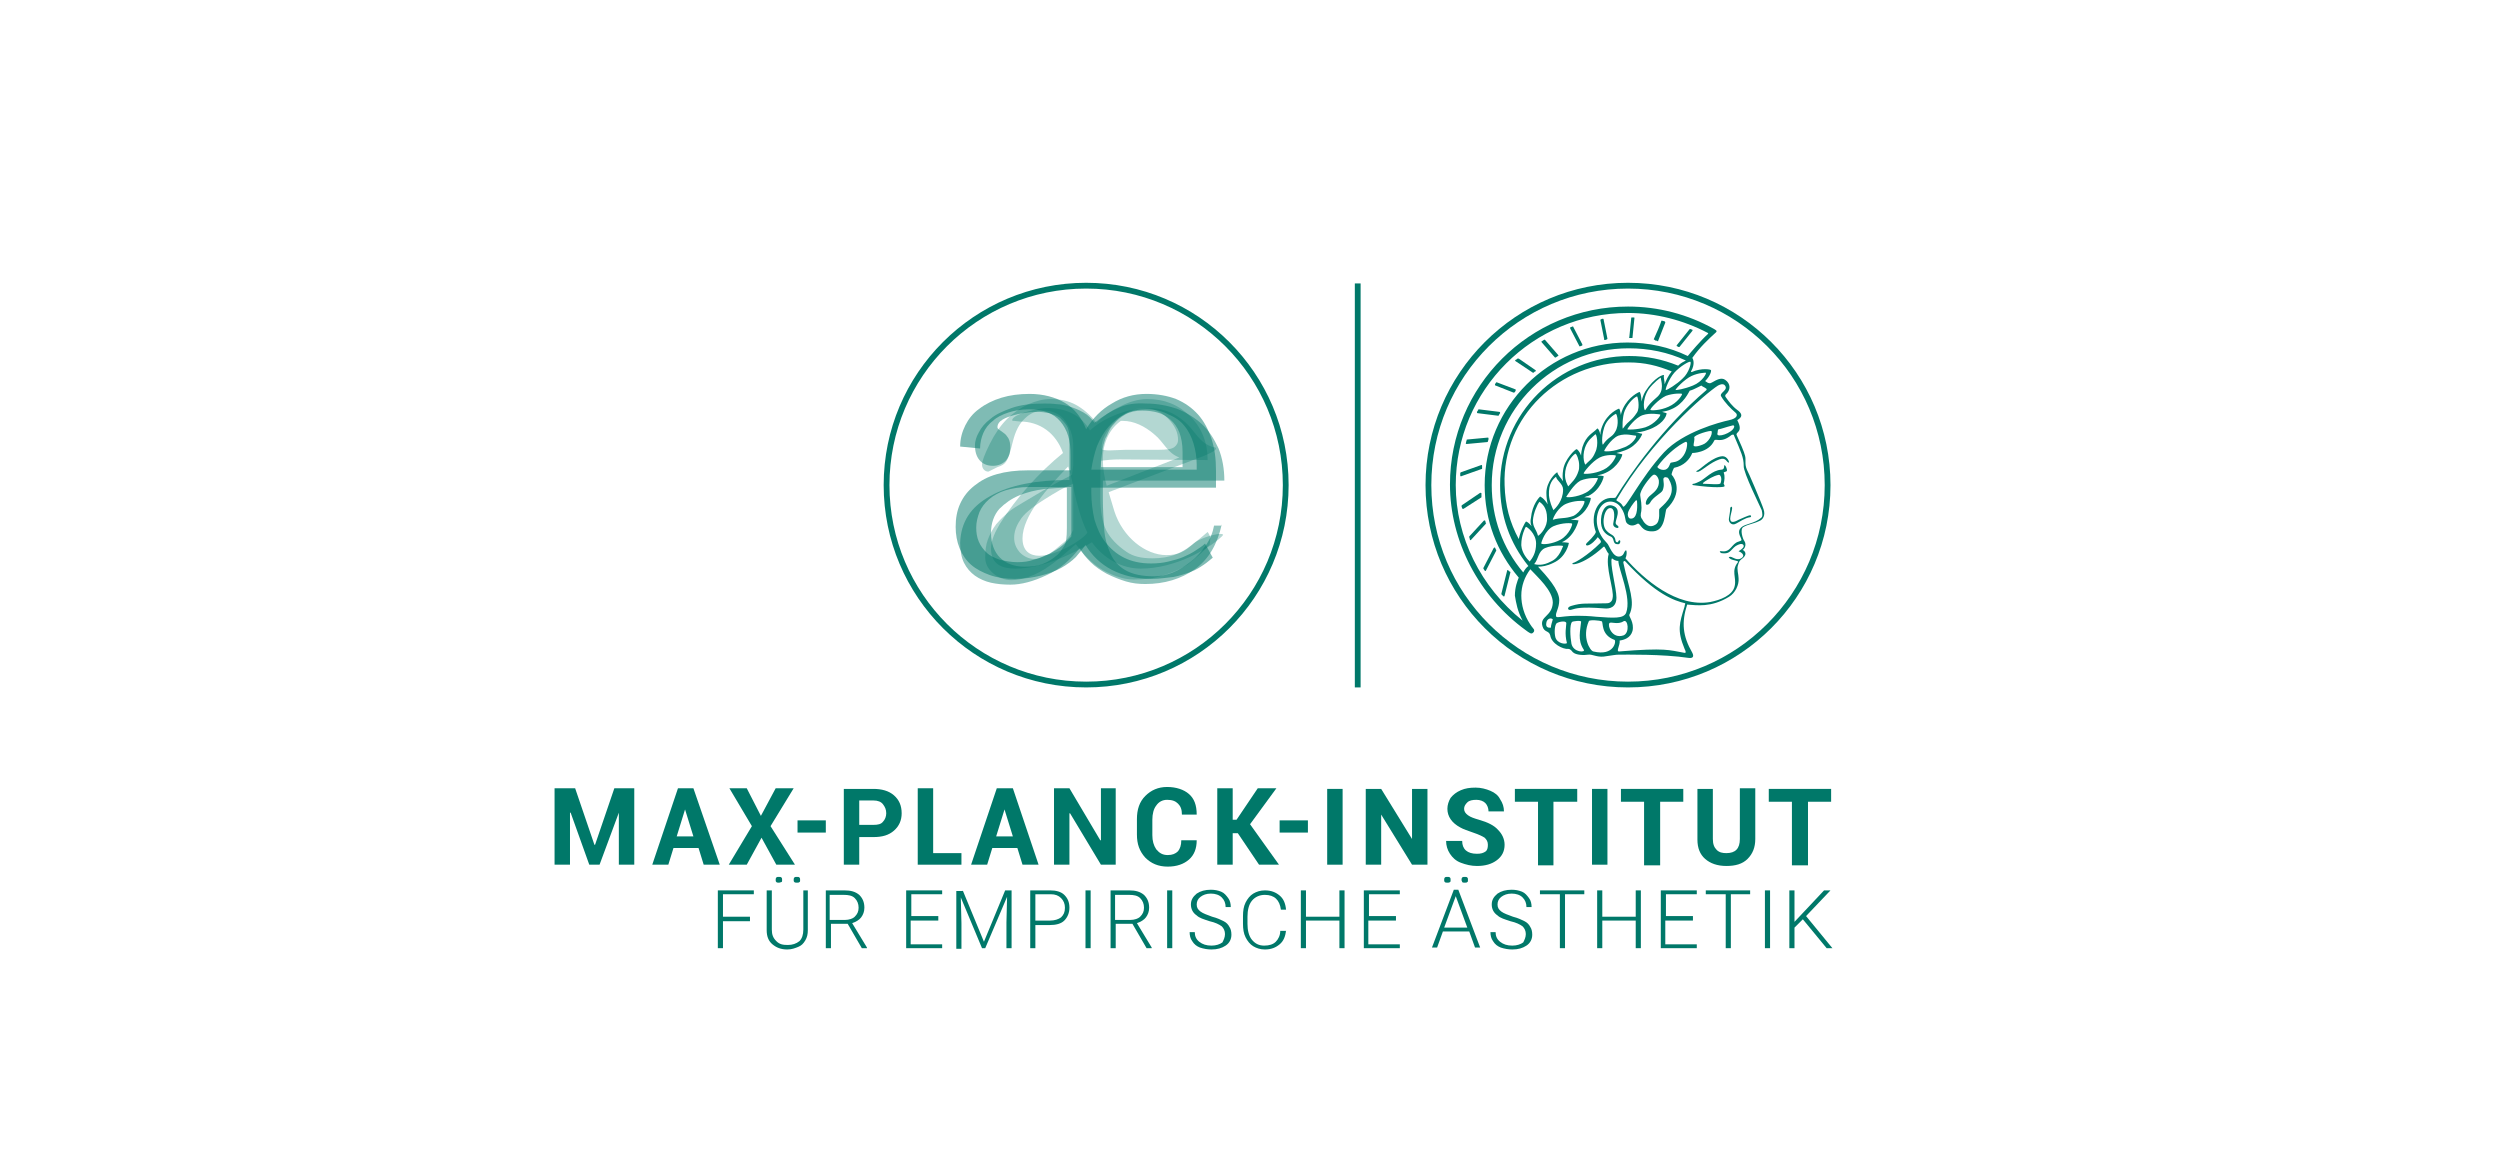 <svg xmlns="http://www.w3.org/2000/svg" width="544" height="256" viewBox="0 0 544 256" fill="none"><path d="M163.194 200.456H157.319V206.325H156.2V193.747H164.033V194.586H157.319V199.477H163.194V200.456Z" fill="#007869"/><path d="M175.782 193.747V202.412C175.782 203.251 175.642 203.949 175.222 204.648C174.803 205.347 174.383 205.766 173.684 206.046C172.984 206.325 172.285 206.605 171.306 206.605C169.907 206.605 168.928 206.186 168.089 205.487C167.25 204.788 166.83 203.81 166.83 202.412V193.747H167.949V202.272C167.949 203.39 168.229 204.089 168.928 204.788C169.627 205.487 170.327 205.626 171.446 205.626C172.425 205.626 173.264 205.347 173.963 204.788C174.523 204.229 174.803 203.39 174.803 202.272V193.747H175.782ZM168.788 191.511C168.788 191.371 168.788 191.092 168.928 190.952C169.068 190.812 169.208 190.812 169.488 190.812C169.767 190.812 169.907 190.812 170.047 190.952C170.187 191.092 170.187 191.231 170.187 191.511C170.187 191.651 170.187 191.93 170.047 191.93C169.907 191.93 169.767 192.07 169.488 192.07C169.208 192.07 169.068 192.07 168.928 191.93C168.788 191.79 168.788 191.651 168.788 191.511ZM172.705 191.511C172.705 191.371 172.705 191.092 172.844 190.952C172.984 190.812 173.124 190.812 173.404 190.812C173.684 190.812 173.824 190.812 173.963 190.952C174.103 191.092 174.103 191.231 174.103 191.511C174.103 191.651 174.103 191.93 173.963 191.93C173.824 192.07 173.684 192.07 173.404 192.07C173.124 192.07 172.984 192.07 172.844 191.93C172.705 191.79 172.705 191.651 172.705 191.511Z" fill="#007869"/><path d="M184.454 201.015H180.817V206.325H179.698V193.747H183.754C185.153 193.747 186.132 194.027 186.971 194.725C187.671 195.424 188.09 196.263 188.09 197.521C188.09 198.359 187.811 199.058 187.391 199.617C186.971 200.176 186.272 200.595 185.433 200.875L188.65 206.186V206.325H187.531L184.454 201.015ZM180.677 200.176H183.894C184.734 200.176 185.573 199.896 185.992 199.477C186.552 198.918 186.832 198.359 186.832 197.521C186.832 196.682 186.552 195.983 185.992 195.424C185.433 194.865 184.594 194.725 183.615 194.725H180.537V200.176H180.677Z" fill="#007869"/><path d="M204.035 200.316H198.161V205.487H205.014V206.325H197.182V193.747H205.014V194.586H198.301V199.337H204.175V200.316H204.035Z" fill="#007869"/><path d="M209.49 193.747L214.106 204.928L218.722 193.747H220.121V206.325H219.002V200.735L219.141 195.145L214.386 206.325H213.687L209.071 195.284L209.211 200.875V206.465H208.092V193.887H209.49V193.747Z" fill="#007869"/><path d="M225.296 201.154V206.325H224.177V193.747H228.513C229.772 193.747 230.89 194.027 231.59 194.725C232.289 195.424 232.709 196.263 232.709 197.521C232.709 198.639 232.289 199.617 231.59 200.316C230.89 201.015 229.772 201.294 228.373 201.294H225.296V201.154ZM225.296 200.316H228.513C229.492 200.316 230.331 200.036 230.89 199.617C231.45 199.058 231.73 198.499 231.73 197.521C231.73 196.682 231.45 195.983 230.89 195.424C230.331 194.865 229.632 194.586 228.653 194.586H225.296V200.316Z" fill="#007869"/><path d="M237.324 206.325H236.205V193.747H237.324V206.325Z" fill="#007869"/><path d="M246.416 201.015H242.779V206.325H241.66V193.747H245.716C247.115 193.747 248.094 194.027 248.933 194.725C249.633 195.424 250.052 196.263 250.052 197.521C250.052 198.359 249.773 199.058 249.353 199.617C248.933 200.176 248.234 200.595 247.395 200.875L250.612 206.186V206.325H249.493L246.416 201.015ZM242.779 200.176H245.996C246.835 200.176 247.675 199.896 248.094 199.477C248.654 198.918 248.933 198.359 248.933 197.521C248.933 196.682 248.654 195.983 248.094 195.424C247.535 194.865 246.695 194.725 245.716 194.725H242.639V200.176H242.779Z" fill="#007869"/><path d="M255.088 206.325H253.969V193.747H255.088V206.325Z" fill="#007869"/><path d="M266.557 203.251C266.557 202.552 266.277 201.993 265.858 201.573C265.298 201.154 264.459 200.735 263.2 200.455C261.941 200.036 260.962 199.757 260.403 199.198C259.564 198.639 259.144 197.8 259.144 196.822C259.144 195.843 259.564 195.145 260.403 194.446C261.242 193.887 262.221 193.607 263.48 193.607C264.319 193.607 265.018 193.747 265.718 194.026C266.417 194.306 266.837 194.865 267.256 195.424C267.676 195.983 267.816 196.682 267.816 197.381H266.697C266.697 196.542 266.417 195.843 265.858 195.284C265.298 194.725 264.459 194.446 263.48 194.446C262.501 194.446 261.802 194.725 261.242 195.145C260.683 195.564 260.403 196.123 260.403 196.822C260.403 197.52 260.683 197.94 261.242 198.359C261.802 198.778 262.641 199.058 263.76 199.477C264.879 199.757 265.718 200.176 266.277 200.455C266.837 200.735 267.256 201.154 267.536 201.713C267.816 202.132 267.956 202.692 267.956 203.39C267.956 204.369 267.536 205.207 266.697 205.766C265.858 206.325 264.879 206.605 263.62 206.605C262.781 206.605 261.941 206.465 261.102 206.185C260.403 205.906 259.843 205.487 259.424 204.788C259.004 204.229 258.864 203.53 258.864 202.831H259.983C259.983 203.67 260.263 204.369 260.962 204.928C261.662 205.487 262.501 205.766 263.62 205.766C264.599 205.766 265.438 205.487 265.998 205.067C266.277 204.508 266.557 203.949 266.557 203.251Z" fill="#007869"/><path d="M279.845 202.412C279.705 203.81 279.285 204.788 278.446 205.487C277.607 206.186 276.628 206.605 275.229 206.605C274.25 206.605 273.411 206.325 272.712 205.906C272.012 205.487 271.453 204.788 271.033 203.949C270.614 203.111 270.474 202.133 270.474 201.015V199.337C270.474 198.219 270.614 197.241 271.033 196.402C271.453 195.564 272.012 194.865 272.712 194.446C273.411 194.027 274.25 193.747 275.229 193.747C276.628 193.747 277.607 194.166 278.446 194.865C279.285 195.564 279.705 196.542 279.845 197.94H278.726C278.446 195.843 277.327 194.725 275.229 194.725C274.11 194.725 273.131 195.145 272.432 195.983C271.732 196.822 271.453 198.08 271.453 199.477V201.015C271.453 202.412 271.732 203.67 272.432 204.509C273.131 205.347 273.97 205.766 275.089 205.766C276.208 205.766 277.047 205.487 277.607 204.928C278.166 204.369 278.586 203.53 278.586 202.552H279.845V202.412Z" fill="#007869"/><path d="M292.573 206.325H291.454V200.316H284.18V206.325H283.062V193.747H284.18V199.477H291.454V193.747H292.573V206.325Z" fill="#007869"/><path d="M303.622 200.316H297.748V205.487H304.601V206.325H296.769V193.747H304.601V194.586H297.888V199.337H303.762V200.316H303.622Z" fill="#007869"/><path d="M319.707 202.692H313.973L312.714 206.186H311.595L316.35 193.607H317.329L322.085 206.186H320.966L319.707 202.692ZM314.252 191.511C314.252 191.371 314.252 191.092 314.392 190.952C314.532 190.812 314.672 190.812 314.952 190.812C315.231 190.812 315.371 190.812 315.511 190.952C315.651 191.092 315.651 191.231 315.651 191.511C315.651 191.651 315.651 191.93 315.511 191.93C315.371 192.07 315.231 192.07 314.952 192.07C314.672 192.07 314.532 192.07 314.392 191.93C314.252 191.79 314.252 191.651 314.252 191.511ZM314.252 201.853H319.288L316.77 195.005L314.252 201.853ZM318.029 191.511C318.029 191.371 318.029 191.092 318.169 190.952C318.308 190.812 318.448 190.812 318.728 190.812C319.008 190.812 319.148 190.812 319.288 190.952C319.427 191.092 319.427 191.231 319.427 191.511C319.427 191.651 319.427 191.93 319.288 191.93C319.148 192.07 319.008 192.07 318.728 192.07C318.448 192.07 318.308 192.07 318.169 191.93C318.169 191.79 318.029 191.651 318.029 191.511Z" fill="#007869"/><path d="M332.016 203.251C332.016 202.552 331.736 201.993 331.317 201.573C330.757 201.154 329.918 200.735 328.659 200.455C327.4 200.036 326.421 199.757 325.862 199.198C325.023 198.639 324.603 197.8 324.603 196.822C324.603 195.843 325.023 195.145 325.862 194.446C326.701 193.887 327.68 193.607 328.939 193.607C329.778 193.607 330.477 193.747 331.177 194.026C331.876 194.306 332.296 194.865 332.715 195.424C333.135 195.983 333.275 196.682 333.275 197.381H332.156C332.156 196.542 331.876 195.843 331.317 195.284C330.757 194.725 329.918 194.446 328.939 194.446C327.96 194.446 327.26 194.725 326.701 195.145C326.142 195.564 325.862 196.123 325.862 196.822C325.862 197.52 326.142 197.94 326.701 198.359C327.26 198.778 328.1 199.058 329.219 199.477C330.338 199.757 331.177 200.176 331.736 200.455C332.296 200.735 332.715 201.154 332.995 201.713C333.275 202.132 333.415 202.692 333.415 203.39C333.415 204.369 332.995 205.207 332.156 205.766C331.317 206.325 330.338 206.605 329.079 206.605C328.24 206.605 327.4 206.465 326.561 206.185C325.862 205.906 325.302 205.487 324.883 204.788C324.463 204.229 324.323 203.53 324.323 202.831H325.442C325.442 203.67 325.722 204.369 326.421 204.928C327.121 205.487 327.96 205.766 329.079 205.766C330.058 205.766 330.897 205.487 331.457 205.067C331.736 204.508 332.016 203.949 332.016 203.251Z" fill="#007869"/><path d="M344.884 194.586H340.548V206.325H339.429V194.586H335.093V193.747H344.744V194.586H344.884Z" fill="#007869"/><path d="M357.052 206.325H355.933V200.316H348.66V206.325H347.541V193.747H348.66V199.477H355.933V193.747H357.052V206.325Z" fill="#007869"/><path d="M368.242 200.316H362.368V205.487H369.221V206.325H361.389V193.747H369.221V194.586H362.508V199.337H368.382V200.316H368.242Z" fill="#007869"/><path d="M380.971 194.586H376.635V206.325H375.516V194.586H371.18V193.747H380.831V194.586H380.971Z" fill="#007869"/><path d="M385.166 206.325H384.047V193.747H385.166V206.325Z" fill="#007869"/><path d="M392.3 200.036L390.481 201.853V206.325H389.362V193.747H390.481V200.595L396.915 193.747H398.314L392.999 199.337L398.734 206.325H397.475L392.3 200.036Z" fill="#007869"/><path d="M179.697 181.169H173.543V178.513H179.697V181.169Z" fill="#007869"/><path d="M129.485 183.824H129.345L125.149 171.525H120.673V188.157H124.03V176.836H124.17L128.226 188.157H130.464L134.66 176.836V188.157H138.017V171.525H133.681L129.485 183.824Z" fill="#007869"/><path d="M150.884 171.525H147.527L141.933 188.157H145.429L146.548 184.523H152.003L153.122 188.157H156.619L150.884 171.525ZM147.248 182.007L149.066 176.137L150.884 182.007H147.248Z" fill="#007869"/><path d="M172.984 188.157L167.669 179.771L172.704 171.525H168.788L165.571 177.535L162.493 171.525H158.717L163.612 179.771L158.577 188.157H162.493L165.71 182.287L168.927 188.157H172.984Z" fill="#007869"/><path d="M194.524 173.063C193.405 172.084 191.867 171.665 190.048 171.665H183.614V188.157H186.971V182.147H190.048C192.006 182.147 193.405 181.728 194.524 180.749C195.643 179.771 196.202 178.513 196.202 176.976C196.202 175.299 195.643 174.041 194.524 173.063ZM192.146 178.793C191.727 179.352 191.027 179.492 190.048 179.492H186.971V174.181H190.048C191.027 174.181 191.727 174.46 192.146 175.019C192.566 175.578 192.846 176.137 192.846 176.976C192.846 177.675 192.566 178.373 192.146 178.793Z" fill="#007869"/><path d="M209.21 185.641H203.056V171.525H199.699V188.157H209.21V185.641Z" fill="#007869"/><path d="M216.903 171.525L211.309 188.157H214.805L215.924 184.523H221.379L222.498 188.157H225.995L220.4 171.525H216.903ZM216.763 182.007L218.582 176.137L220.4 182.007H216.763Z" fill="#007869"/><path d="M232.708 176.976H232.848L239.562 188.157H242.779V171.525H239.562V182.846H239.422L232.708 171.525H229.352V188.157H232.708V176.976Z" fill="#007869"/><path d="M258.724 172.783C257.605 171.805 255.927 171.246 253.968 171.246C252.01 171.246 250.472 171.945 249.213 173.202C247.954 174.46 247.395 176.137 247.395 178.234V181.588C247.395 183.684 247.954 185.222 249.213 186.619C250.472 187.877 252.01 188.576 254.108 188.576C256.066 188.576 257.605 188.017 258.724 187.039C259.843 186.06 260.402 184.663 260.402 182.846H257.046C257.046 183.964 256.766 184.663 256.346 185.222C255.787 185.781 255.087 186.06 254.108 186.06C252.989 186.06 252.29 185.641 251.591 184.802C251.031 183.964 250.751 182.986 250.751 181.728V178.374C250.751 177.116 251.031 175.998 251.591 175.299C252.15 174.46 252.989 174.041 253.968 174.041C255.087 174.041 255.787 174.321 256.346 174.88C256.906 175.439 257.185 176.137 257.185 177.255H260.402C260.402 175.159 259.843 173.762 258.724 172.783Z" fill="#007869"/><path d="M277.746 171.525H273.69L269.074 178.374H268.235V171.525H264.878V188.157H268.235V181.309H269.354L273.969 188.157H278.305L272.011 179.352L277.746 171.525Z" fill="#007869"/><path d="M284.6 181.169H278.445V178.513H284.6V181.169Z" fill="#007869"/><path d="M292.153 188.157H288.796V171.665H292.153V188.157Z" fill="#007869"/><path d="M310.615 188.157H307.258L300.544 177.255V188.157H297.188V171.665H300.544L307.258 182.566V171.665H310.615V188.157Z" fill="#007869"/><path d="M323.763 183.824C323.763 183.125 323.484 182.706 323.064 182.287C322.644 182.007 321.805 181.588 320.546 181.169C319.427 180.749 318.448 180.47 317.749 180.051C315.931 179.072 314.952 177.675 314.952 175.998C314.952 175.159 315.231 174.32 315.651 173.622C316.21 172.923 316.91 172.364 317.889 171.945C318.868 171.525 319.847 171.385 321.106 171.385C322.225 171.385 323.344 171.665 324.323 172.084C325.302 172.504 326.001 173.063 326.421 173.901C326.98 174.74 327.26 175.578 327.26 176.557H323.903C323.903 175.858 323.624 175.159 323.204 174.74C322.784 174.32 322.085 174.041 321.246 174.041C320.407 174.041 319.707 174.181 319.288 174.6C318.868 175.019 318.588 175.439 318.588 175.998C318.588 176.557 318.868 176.976 319.427 177.395C319.987 177.814 320.826 178.094 321.805 178.373C323.763 178.932 325.162 179.631 326.001 180.61C326.841 181.448 327.4 182.566 327.4 183.824C327.4 185.222 326.841 186.34 325.722 187.178C324.603 188.017 323.204 188.436 321.386 188.436C320.127 188.436 319.008 188.157 317.889 187.737C316.77 187.318 316.071 186.619 315.511 185.781C314.952 184.942 314.672 183.964 314.672 182.986H318.169C318.169 184.802 319.288 185.781 321.386 185.781C322.225 185.781 322.784 185.641 323.344 185.222C323.624 184.942 323.763 184.523 323.763 183.824Z" fill="#007869"/><path d="M343.065 174.46H338.03V188.296H334.673V174.46H329.638V171.665H343.205V174.46H343.065Z" fill="#007869"/><path d="M349.779 188.157H346.422V171.665H349.779V188.157Z" fill="#007869"/><path d="M366.283 174.46H361.248V188.296H357.751V174.46H352.716V171.665H366.283V174.46Z" fill="#007869"/><path d="M381.949 171.665V182.566C381.949 184.383 381.389 185.781 380.27 186.899C379.151 188.017 377.613 188.436 375.654 188.436C373.696 188.436 372.158 187.877 371.039 186.899C369.92 185.921 369.36 184.523 369.36 182.706V171.665H372.717V182.566C372.717 183.684 372.997 184.383 373.556 184.942C374.116 185.501 374.815 185.641 375.654 185.641C377.613 185.641 378.592 184.663 378.592 182.566V171.525H381.949V171.665Z" fill="#007869"/><path d="M398.453 174.46H393.418V188.296H389.921V174.46H384.886V171.665H398.453V174.46Z" fill="#007869"/><path d="M354.255 61.535C329.918 61.535 310.196 81.241 310.196 105.559C310.196 129.877 329.918 149.583 354.255 149.583C378.592 149.583 398.314 129.877 398.314 105.559C398.314 81.241 378.592 61.535 354.255 61.535ZM354.255 148.325C330.617 148.325 311.455 129.178 311.455 105.559C311.455 81.94 330.617 62.793 354.255 62.793C377.893 62.793 397.055 81.94 397.055 105.559C397.055 129.178 377.893 148.325 354.255 148.325Z" fill="#007869"/><path d="M380.131 102.205C379.572 100.947 379.991 100.108 379.712 99.13C379.572 98.431 378.593 96.195 377.893 94.658C377.614 93.959 379.432 94.099 378.033 91.443C378.033 91.304 379.991 90.605 378.033 89.207C376.914 88.369 376.215 87.39 375.516 86.412C375.376 86.272 375.376 85.993 375.516 85.853C376.635 84.875 376.635 83.477 375.376 82.639C374.537 82.079 373.557 82.639 372.578 83.198C372.299 83.337 372.159 83.477 371.739 83.337C371.599 83.337 371.32 83.058 371.04 82.918C372.159 81.8 372.439 80.682 372.299 80.542C372.299 80.402 370.34 79.983 368.103 80.962C368.103 80.962 367.963 80.962 367.963 80.822C368.942 79.145 368.382 78.026 368.242 77.887C369.921 75.511 371.739 73.834 373.418 72.296C373.557 72.157 373.557 72.017 373.418 71.877C373.278 71.737 373.138 71.737 372.998 71.598C367.263 68.383 360.829 66.706 354.256 66.706C332.856 66.706 315.512 84.036 315.512 105.419C315.512 117.718 321.806 129.737 332.016 137.145C332.716 137.704 333.135 137.843 333.135 137.843C333.275 137.843 333.415 137.843 333.555 137.704L333.695 137.564C333.835 137.424 333.835 137.284 333.835 137.145C333.835 136.865 333.415 136.586 332.995 135.887C331.597 133.79 331.037 131.554 331.037 129.598C331.037 127.501 331.737 125.545 332.995 123.867C334.534 125.545 337.891 128.48 337.891 131.135C337.751 134.21 334.954 134.07 335.653 136.306C336.072 137.704 337.052 137.145 337.331 138.263C337.611 140.08 340.129 141.337 341.248 141.198C341.527 141.198 341.807 141.337 342.227 141.896C342.926 142.595 344.744 142.595 345.584 142.455C346.423 142.316 347.402 143.014 348.94 142.875C351.039 142.595 351.458 142.455 352.297 142.455C353.696 142.455 361.808 142.316 367.403 143.154C368.382 143.294 368.662 142.875 368.242 142.036C366.144 138.402 365.865 135.467 367.123 131.554C369.222 131.694 372.299 132.253 376.215 129.877C377.614 129.039 378.453 127.222 378.313 125.824C378.313 124.986 377.893 123.868 378.173 123.029C378.453 121.911 378.733 121.911 379.012 121.631C380.551 120.513 379.432 119.675 379.152 119.675C379.572 119.535 380.131 118.557 379.572 117.718C379.292 117.439 378.453 115.063 379.432 114.643C380.411 114.084 381.67 113.945 382.789 113.386C383.628 113.106 384.188 112.128 383.768 110.87C383.348 109.472 380.271 102.345 380.131 102.205ZM337.471 136.586C337.191 136.586 336.212 136.725 336.492 135.467C336.632 134.629 337.471 134.349 337.891 134.769C337.751 135.328 337.471 136.027 337.471 136.586ZM373.837 83.896C374.397 83.617 374.816 83.477 375.236 83.757C376.355 84.875 373.977 85.434 374.537 86.272C375.376 87.67 376.635 88.928 377.614 89.766C378.173 90.186 378.173 91.024 376.215 91.443C374.257 91.863 366.284 93.959 362.088 98.431C356.913 104.022 353.556 111.149 353.137 110.171C352.717 109.193 351.598 109.053 351.738 108.774C359.291 95.776 371.18 85.573 373.837 83.896ZM377.334 92.981C376.914 94.239 373.557 95.357 373.697 94.378C373.837 93.959 373.697 93.54 373.977 93.4C374.397 93.4 375.376 92.981 377.054 92.561C377.194 92.561 377.474 92.561 377.334 92.981ZM368.662 95.217C368.522 94.658 372.299 93.54 372.439 93.819C372.718 94.518 371.739 96.335 370.48 96.754C369.082 97.313 368.522 97.174 368.522 96.894C368.522 96.475 368.802 95.636 368.662 95.217ZM360.13 114.224C358.452 115.202 357.472 113.246 357.333 112.966C357.193 112.827 356.913 112.407 357.053 111.708C357.193 111.149 357.333 110.311 356.913 107.795C356.773 106.677 359.011 103.882 359.571 103.463C360.13 102.904 360.829 103.742 360.969 104.581C361.109 106.118 360.13 106.957 359.291 107.655C358.172 108.494 358.032 109.472 358.172 109.752C358.312 109.892 358.731 109.892 359.011 109.472C359.71 108.075 361.529 107.376 361.808 106.677C362.228 105.559 361.948 104.86 361.948 104.301C361.948 103.882 362.368 103.742 362.648 103.882C363.067 103.882 363.207 104.441 363.487 105C364.746 108.075 361.669 110.031 361.109 110.73C360.829 110.87 361.529 113.525 360.13 114.224ZM362.648 102.065C361.808 102.624 360.41 101.786 360.69 101.506C362.368 99.13 364.606 97.453 365.445 96.894C366.844 96.055 366.984 95.916 367.123 96.475C367.123 96.754 367.123 98.292 366.005 99.549C365.025 100.667 364.046 100.528 363.627 100.668C363.347 100.668 363.347 101.646 362.648 102.065ZM354.675 112.827C354.256 112.687 354.116 111.988 354.256 111.569C354.395 110.87 355.514 109.333 355.934 108.913C356.074 108.774 356.214 108.913 356.214 109.053C356.354 110.73 356.214 113.106 354.675 112.827ZM368.103 81.8C369.641 81.101 371.04 81.101 371.18 81.101C371.459 81.101 370.48 83.058 368.382 83.896C366.284 84.735 364.886 84.875 364.606 84.875C364.466 84.735 366.564 82.499 368.103 81.8ZM333.275 114.504C332.716 113.805 332.156 113.386 332.016 113.525C331.876 113.665 330.897 115.342 330.478 117.299C328.52 113.665 327.54 110.031 327.401 105.559C326.841 90.745 339.29 78.725 354.395 78.865C357.892 78.865 360.689 79.564 363.767 80.822C363.067 81.66 362.508 82.778 362.228 83.617C362.228 82.778 361.948 82.219 362.088 81.66C362.088 81.381 359.99 82.079 358.032 85.154C357.612 85.853 357.333 86.692 357.193 87.39C357.193 86.272 356.913 85.294 356.773 85.294C356.633 85.294 354.395 86.272 353.137 88.928C352.997 89.347 352.717 89.906 352.717 90.325C352.577 89.487 352.437 88.928 352.297 88.928C352.157 88.928 349.78 89.906 348.661 92.701C348.381 93.4 348.241 93.959 348.241 94.658C348.101 93.68 347.682 93.121 347.542 93.26C346.703 94.239 345.164 94.658 344.325 97.313C344.185 97.872 344.045 98.571 344.045 99.13C343.765 98.292 343.206 97.733 343.066 97.733C342.786 97.733 340.408 99.969 340.129 102.345C339.989 103.183 339.989 104.022 340.129 104.721C339.709 104.022 339.01 103.463 338.87 102.764C338.45 102.904 336.492 104.86 336.492 107.236C336.492 108.214 336.632 109.053 336.772 109.752C336.072 108.494 335.093 107.935 335.093 108.075C334.954 108.214 333.415 109.752 333.135 112.687C332.995 113.246 332.995 113.945 333.275 114.504ZM364.326 81.101C365.585 79.704 367.543 78.586 367.823 78.725C368.103 78.865 367.543 81.101 366.144 82.359C364.886 83.617 362.788 84.875 362.508 84.875C362.228 84.875 363.207 82.359 364.326 81.101ZM360.41 86.552C359.291 87.53 358.731 88.089 358.032 89.207C357.752 89.626 357.193 87.111 358.731 84.735C359.71 83.337 361.529 81.94 361.389 82.219C361.389 82.778 362.368 85.014 360.41 86.552ZM356.214 89.766C354.815 91.863 354.675 91.164 353.137 93.26C352.997 93.4 352.997 90.605 353.556 89.347C354.395 87.39 355.934 86.272 356.214 86.272C356.354 86.133 356.913 88.648 356.214 89.766ZM351.458 93.959C350.759 95.217 350.059 94.937 348.801 96.754C348.661 96.894 348.381 95.217 349.08 92.981C349.64 91.164 351.318 90.186 351.598 90.046C351.878 90.046 352.437 92.422 351.458 93.959ZM347.122 98.431C346.423 100.108 345.863 100.108 345.024 101.087C344.884 101.227 344.185 99.549 344.884 97.453C345.444 95.776 346.563 95.077 347.122 94.518C347.402 94.239 347.961 96.754 347.122 98.431ZM343.625 101.227C343.625 101.786 343.625 102.065 343.486 102.484C342.926 104.301 341.947 105 341.248 105.839C340.968 105.28 340.548 104.581 340.548 103.323C340.548 101.087 341.947 99.27 342.786 98.711C343.066 98.711 343.625 100.108 343.625 101.227ZM340.129 106.537C340.129 109.053 338.45 110.59 338.031 111.01C337.751 110.451 337.191 109.193 337.052 107.795C336.912 105.14 338.031 104.161 338.59 103.742C338.73 104.581 340.129 105.28 340.129 106.537ZM334.954 109.193C335.653 109.612 336.632 110.59 336.632 112.687C336.772 114.643 335.233 116.321 334.674 116.6C334.254 115.063 333.555 114.783 333.555 113.246C333.695 111.569 334.534 109.752 334.954 109.193ZM338.031 114.504C339.989 113.665 342.087 113.805 342.087 113.945C342.227 114.084 341.527 116.321 339.569 117.439C337.751 118.417 335.653 118.557 335.373 118.277C335.373 117.998 336.212 115.342 338.031 114.504ZM337.891 113.106C338.031 112.407 339.15 110.311 340.828 109.612C342.506 108.913 344.465 108.913 344.744 109.053C345.024 109.193 344.045 111.429 342.367 112.267C340.408 112.966 339.709 112.547 337.891 113.106ZM340.828 108.075C340.968 107.935 342.367 105.419 343.905 104.581C345.584 103.882 347.542 104.022 347.682 104.022C347.822 104.022 346.982 106.258 345.024 107.236C343.206 108.214 340.688 108.354 340.828 108.075ZM344.605 103.043C344.465 102.904 346.423 100.388 348.101 99.549C349.5 98.851 351.458 98.99 351.598 99.13C351.738 99.27 350.759 101.366 348.94 102.205C346.982 103.183 344.605 103.183 344.605 103.043ZM349.08 98.152C348.94 98.152 350.479 95.496 352.157 94.798C353.836 94.239 355.374 94.798 355.934 94.798C356.354 94.798 355.374 96.754 353.137 97.453C351.178 98.292 349.36 98.292 349.08 98.152ZM354.116 93.4C354.116 93.26 355.794 90.884 357.473 90.325C359.151 89.766 361.109 90.186 361.249 90.186C361.529 90.325 360.13 92.282 358.032 92.981C356.214 93.54 353.976 93.54 354.116 93.4ZM359.151 89.207C358.871 89.067 360.969 86.831 362.508 86.133C364.046 85.573 365.865 85.573 366.005 85.713C366.144 85.853 365.025 87.67 363.067 88.508C361.249 89.347 359.291 89.347 359.151 89.207ZM331.317 135.048C322.225 127.781 316.771 116.88 316.771 105.559C316.771 84.875 333.555 68.104 354.256 68.104C360.27 68.104 366.284 69.641 371.599 72.436C371.739 72.436 371.739 72.576 371.599 72.716C370.061 74.113 367.823 76.769 367.263 77.468C363.207 75.511 358.731 74.533 354.116 74.533C337.052 74.533 323.065 88.508 323.065 105.559C323.065 113.246 325.722 120.094 330.478 125.684C330.198 126.383 329.639 127.781 329.639 129.598C329.918 131.275 330.198 132.952 331.317 135.048ZM331.457 124.566C331.317 124.566 331.317 124.566 331.457 124.566C326.981 119.255 324.603 112.687 324.603 105.559C324.603 89.067 338.031 75.79 354.395 75.79C358.731 75.79 362.927 76.629 366.844 78.446C366.284 78.725 365.725 79.005 365.165 79.564C361.669 78.166 358.312 77.468 354.535 77.468C339.01 77.468 326.422 90.046 326.422 105.559C326.422 112.267 328.52 118.137 332.576 123.169C332.156 123.448 331.737 124.007 331.457 124.566ZM332.856 122.19C332.296 121.631 331.177 120.374 331.037 118.696C331.037 118.557 331.037 118.557 331.037 118.417C331.037 116.6 331.876 114.783 332.016 114.643C332.156 114.504 334.254 116.041 334.254 118.277C334.254 120.374 333.415 121.492 332.856 122.19ZM336.212 119.255C337.891 118.557 340.269 118.696 340.129 118.836C339.989 118.976 339.429 121.352 337.471 122.19C335.653 123.169 334.394 122.889 333.835 122.749C334.814 121.631 334.674 119.954 336.212 119.255ZM338.45 138.682C338.171 137.564 338.31 136.027 338.73 135.607C339.429 135.188 340.828 135.048 340.828 135.607C340.828 136.306 340.408 137.843 340.968 139.94C340.688 140.219 338.87 140.08 338.45 138.682ZM338.59 134.07C338.45 133.231 339.289 132.393 339.289 130.576C339.289 128.34 336.492 125.265 334.674 123.308C335.513 123.308 336.632 123.169 338.031 122.47C340.828 121.212 341.388 118.277 341.388 118.137C341.388 118.137 340.828 117.998 339.849 117.998C339.989 117.998 339.989 117.858 340.129 117.858C342.786 116.46 343.486 113.246 343.486 113.246C343.486 113.246 342.786 113.106 341.807 113.106C342.087 112.966 342.367 112.966 342.646 112.827C345.444 111.708 346.283 108.494 346.143 108.354C346.143 108.354 345.584 108.214 344.744 108.214C345.024 108.075 345.304 107.935 345.584 107.935C348.241 106.677 349.08 103.742 348.94 103.602C348.94 103.602 348.381 103.463 347.542 103.463C348.101 103.323 348.801 103.183 349.36 102.904C352.157 101.646 353.137 98.99 352.997 98.851C352.997 98.851 352.437 98.711 351.738 98.571C352.297 98.431 352.857 98.292 353.556 98.012C356.354 97.034 357.472 94.378 357.333 94.378C356.913 94.378 356.493 94.099 355.794 94.099C356.493 94.099 357.473 93.959 358.591 93.54C361.529 92.561 362.648 90.745 362.648 89.906C362.648 89.906 362.228 89.766 361.669 89.626C362.368 89.487 363.067 89.347 363.627 89.067C366.424 87.949 367.543 85.154 367.683 85.014C368.242 84.875 368.802 84.595 369.361 84.316C369.641 84.176 369.921 84.036 370.201 83.896C370.34 84.036 370.62 84.176 370.9 84.316C371.32 84.595 371.459 84.595 371.32 84.875C361.808 92.981 354.675 103.183 351.598 108.214C351.458 108.354 351.318 108.354 351.039 108.354C347.682 108.075 345.863 112.128 347.262 115.761C347.122 116.46 345.444 117.998 345.304 118.137C345.164 118.277 344.884 118.696 345.444 118.696C346.283 118.557 347.262 117.439 347.682 116.88C347.822 117.159 348.661 117.718 348.241 118.137C345.444 120.933 342.646 122.47 342.367 122.47C341.248 123.029 344.185 123.308 348.94 118.976C349.22 118.696 349.5 119.954 350.059 120.513C349.22 123.308 351.318 128.48 350.899 130.157C350.899 130.436 350.619 131.275 349.64 131.275C344.884 131.414 344.325 131.135 341.947 131.834C340.828 132.113 341.108 132.952 341.947 132.672C342.926 132.393 343.905 131.974 349.08 132.393C350.339 132.533 351.738 132.113 351.738 130.017C351.738 128.06 350.199 122.33 350.759 121.492C351.458 122.051 351.878 122.051 352.157 122.051C352.157 123.867 355.095 130.017 353.836 133.371C353.276 134.629 351.178 134.489 347.402 134.21C340.688 133.511 338.73 134.769 338.59 134.07ZM353.276 138.263C350.759 139.101 349.78 136.166 350.199 135.607C350.479 135.188 352.018 136.027 353.276 135.188C354.256 134.629 354.675 137.704 353.276 138.263ZM341.947 140.08C341.667 138.542 341.527 135.887 342.087 135.328C342.227 135.188 344.185 134.908 344.045 135.328C343.905 137.145 343.206 139.241 344.605 141.337C345.164 142.036 342.367 142.036 341.947 140.08ZM346.703 141.757C346.003 141.617 344.185 138.682 345.723 135.188C345.863 134.769 348.241 135.048 348.521 135.188C348.94 135.328 348.241 138.123 351.318 139.241C351.738 139.381 351.318 142.875 346.703 141.757ZM366.564 131.974C365.445 135.607 364.886 137.145 366.564 141.198C366.844 141.757 366.984 142.176 366.424 142.036C363.207 141.477 362.508 140.918 352.297 141.757C351.598 141.757 352.577 140.359 352.437 139.381C353.416 139.241 354.815 138.822 355.235 137.284C355.654 135.467 354.395 134.07 354.535 133.79C355.934 130.995 354.395 127.921 353.276 122.61C353.137 122.19 353.416 121.911 353.696 122.19C360.27 129.318 364.326 130.716 366.704 131.275C366.704 131.554 366.564 131.694 366.564 131.974ZM383.208 112.687C381.81 113.945 379.712 113.945 378.873 114.783C378.453 115.202 378.173 115.761 378.733 116.88C379.012 117.578 379.152 117.578 378.313 117.858C376.774 118.277 376.635 120.234 374.676 119.954C373.837 119.814 374.397 120.374 374.676 120.374C375.795 120.513 376.215 120.234 376.635 119.814C377.054 119.395 377.474 118.836 378.173 118.557C378.733 118.277 379.432 118.277 379.432 118.836C379.432 119.255 378.733 119.675 378.313 119.954C378.733 120.094 379.991 120.793 378.873 121.492C378.033 122.051 376.914 121.212 376.774 121.212C376.495 121.072 376.075 121.212 376.215 121.352C376.774 122.051 378.453 121.911 378.173 122.33C376.635 124.287 377.893 125.545 377.474 127.501C377.054 129.598 374.257 130.576 372.159 130.995C364.886 132.253 357.752 126.104 353.696 121.492C354.116 120.653 353.976 119.395 353.696 119.814C353.276 120.234 353.416 120.793 352.577 121.072C350.899 121.492 350.199 118.557 349.64 118.137C347.682 116.181 346.842 113.386 347.961 110.87C349.22 108.354 351.738 108.913 352.717 110.451C353.976 112.267 353.416 113.386 354.116 113.945C355.095 114.783 356.074 114.084 356.354 113.945C357.053 113.805 357.053 115.761 359.71 115.622C362.508 115.482 362.228 111.149 362.648 110.73C366.284 107.236 364.466 104.022 363.767 103.323C363.627 103.183 364.186 101.786 364.326 101.786C366.424 101.366 367.683 99.969 368.242 98.571C368.242 98.571 371.739 98.571 372.998 95.916C373.278 95.217 374.397 96.615 376.774 94.658C377.054 94.518 377.334 94.518 377.334 94.798C378.873 98.431 379.432 99.549 379.432 101.366C379.292 102.764 383.069 110.311 383.348 111.01C383.488 111.708 383.628 112.407 383.208 112.687Z" fill="#007869"/><path d="M374.816 99.27C372.718 99.409 370.34 101.785 369.641 102.205C368.802 102.624 369.082 102.764 369.641 102.624C370.62 102.205 372.159 100.667 374.117 99.969C375.655 99.409 375.655 100.667 376.215 100.667C376.355 100.667 375.935 99.27 374.816 99.27Z" fill="#007869"/><path d="M375.236 101.227C375.096 101.227 375.376 102.205 374.536 102.205C372.578 102.345 371.04 104.162 369.921 104.721C368.802 105.28 368.522 105.28 368.382 105.28C368.242 105.28 368.242 105.559 368.382 105.559C373.278 106.258 375.236 105.978 375.236 105.839C375.376 105.559 374.956 105.28 375.096 105.14C375.236 104.581 375.376 103.602 375.096 102.904C374.956 102.624 375.795 102.764 375.795 102.345C375.795 102.065 375.516 101.227 375.236 101.227ZM374.397 105.14C374.257 105.559 372.159 105.28 370.9 105.28C370.62 105.28 370.201 105.28 371.04 104.721C371.739 104.301 372.718 103.602 373.977 103.323C374.117 103.323 374.257 103.323 374.397 103.602C374.676 104.162 374.536 104.721 374.397 105.14Z" fill="#007869"/><path d="M380.83 112.128C380.41 112.128 379.011 112.826 378.312 113.106C378.032 113.246 376.494 114.224 376.494 112.826C376.494 112.267 376.913 111.01 376.913 110.59C376.913 110.031 376.494 110.311 376.494 110.59C376.494 111.289 376.354 111.848 376.214 112.826C376.074 113.525 376.774 114.504 377.753 113.945C378.592 113.525 379.711 112.687 380.83 112.547C381.11 112.547 381.11 112.128 380.83 112.128Z" fill="#007869"/><path d="M352.437 117.578C352.157 117.439 352.157 118.137 351.877 117.998C351.318 117.858 351.737 117.439 351.178 116.74C350.898 116.321 350.059 116.181 349.359 115.202C348.38 113.665 349.22 110.171 350.618 110.59C351.458 110.87 351.318 112.687 351.038 113.945C350.898 114.783 352.157 115.063 352.157 114.783C352.297 114.364 351.737 114.364 351.597 113.945C351.318 113.246 353.136 110.73 350.898 110.031C349.22 109.472 348.241 111.569 348.38 113.805C348.52 115.762 349.779 116.46 350.478 116.74C351.458 117.159 350.758 118.417 352.017 118.417C352.576 118.557 352.716 117.578 352.437 117.578Z" fill="#007869"/><path d="M365.305 75.511H365.445L368.242 72.017C368.382 71.877 368.242 71.737 368.242 71.737C368.102 71.737 367.962 71.598 367.822 71.598C367.682 71.598 367.682 71.598 367.682 71.598L364.885 75.092C364.745 75.231 364.885 75.371 365.025 75.371C365.025 75.371 365.165 75.511 365.305 75.511Z" fill="#007869"/><path d="M360.269 74.113C360.409 74.113 360.549 74.113 360.689 74.253C360.829 74.253 360.829 74.253 360.829 74.113L362.367 70.2C362.367 70.06 362.367 70.06 362.227 69.921C362.088 69.921 361.808 69.781 361.668 69.781H361.528C361.388 70.34 360.269 72.995 359.85 73.834C360.129 73.974 360.129 74.113 360.269 74.113Z" fill="#007869"/><path d="M354.674 73.554C354.814 73.554 354.954 73.554 355.094 73.554C355.234 73.554 355.234 73.554 355.234 73.414L355.653 69.222C355.653 69.082 355.653 69.082 355.514 69.082C355.374 69.082 355.234 69.082 355.094 69.082C354.954 69.082 354.954 69.082 354.954 69.222L354.534 73.414C354.395 73.554 354.535 73.554 354.674 73.554Z" fill="#007869"/><path d="M349.22 73.973C349.36 73.973 349.5 73.973 349.64 73.834C349.78 73.834 349.78 73.694 349.78 73.694L348.941 69.501C348.941 69.361 348.801 69.361 348.801 69.361C348.661 69.361 348.521 69.361 348.381 69.501C348.241 69.501 348.241 69.641 348.241 69.641L349.08 73.834C348.941 73.973 349.08 73.973 349.22 73.973Z" fill="#007869"/><path d="M343.625 75.231C343.625 75.371 343.765 75.371 343.765 75.371C343.905 75.371 344.045 75.231 344.185 75.231C344.325 75.231 344.325 75.092 344.325 74.952L342.366 71.178C342.366 71.039 342.226 71.039 342.226 71.039C342.087 71.039 341.947 71.178 341.807 71.178C341.667 71.178 341.667 71.318 341.667 71.458L343.625 75.231Z" fill="#007869"/><path d="M338.31 77.747C338.31 77.747 338.45 77.887 338.59 77.747C338.73 77.607 338.87 77.607 339.01 77.468C339.15 77.468 339.15 77.328 339.01 77.188L336.212 73.974C336.212 73.974 336.073 73.834 335.933 73.974C335.793 74.113 335.653 74.113 335.513 74.253C335.373 74.253 335.373 74.393 335.513 74.532L338.31 77.747Z" fill="#007869"/><path d="M333.554 81.101H333.694C333.834 80.961 333.974 80.822 334.114 80.822C334.254 80.682 334.254 80.682 334.114 80.542L330.477 78.026C330.477 78.026 330.337 78.026 330.197 78.026C330.057 78.166 329.918 78.306 329.778 78.306C329.638 78.446 329.638 78.446 329.778 78.585L333.554 81.101Z" fill="#007869"/><path d="M329.358 85.434H329.498C329.638 85.294 329.778 85.154 329.778 85.014C329.917 84.875 329.778 84.735 329.778 84.735L325.721 83.198C325.582 83.198 325.581 83.198 325.581 83.198C325.442 83.337 325.442 83.477 325.302 83.617C325.302 83.757 325.302 83.896 325.442 83.896L329.358 85.434Z" fill="#007869"/><path d="M321.526 89.906L326.001 90.465C326.141 90.465 326.141 90.465 326.141 90.325C326.281 90.186 326.281 90.046 326.421 89.906C326.421 89.766 326.421 89.626 326.281 89.626L321.805 89.067C321.665 89.067 321.665 89.067 321.665 89.207C321.526 89.347 321.526 89.487 321.386 89.626C321.386 89.766 321.386 89.906 321.526 89.906Z" fill="#007869"/><path d="M319.148 96.614L323.624 96.195C323.624 96.195 323.764 96.195 323.764 96.055C323.764 95.916 323.904 95.776 323.904 95.496C323.904 95.357 323.904 95.217 323.764 95.217L319.288 95.636C319.148 95.636 319.148 95.636 319.148 95.776C319.148 95.916 319.008 96.055 319.008 96.335C318.868 96.475 319.008 96.614 319.148 96.614Z" fill="#007869"/><path d="M322.505 101.925C322.505 101.786 322.505 101.646 322.505 101.366C322.505 101.227 322.365 101.087 322.225 101.227L317.889 102.764L317.749 102.904C317.749 103.043 317.749 103.183 317.749 103.463C317.749 103.602 317.889 103.742 318.029 103.602L322.365 102.065C322.505 102.065 322.505 102.065 322.505 101.925Z" fill="#007869"/><path d="M322.365 107.935C322.365 107.795 322.365 107.516 322.365 107.376C322.365 107.236 322.225 107.236 322.085 107.236L318.169 109.892L318.029 110.031C318.029 110.171 318.029 110.311 318.169 110.59C318.169 110.73 318.309 110.73 318.449 110.73L322.365 108.214C322.365 108.075 322.365 108.075 322.365 107.935Z" fill="#007869"/><path d="M323.344 113.945C323.344 113.805 323.204 113.525 323.204 113.386C323.204 113.246 323.064 113.246 322.924 113.246L319.707 116.74V116.88C319.707 117.019 319.847 117.159 319.847 117.439C319.847 117.578 319.987 117.578 320.127 117.439L323.344 113.945C323.483 113.945 323.344 114.084 323.344 113.945Z" fill="#007869"/><path d="M325.022 119.255L322.784 123.588V123.728C322.924 123.868 322.924 124.007 323.064 124.147C323.064 124.287 323.344 124.287 323.344 124.147L325.582 119.815V119.675C325.442 119.535 325.442 119.395 325.302 119.116C325.302 119.116 325.162 119.116 325.022 119.255Z" fill="#007869"/><path d="M328.24 124.147C328.1 124.007 327.96 124.007 327.96 124.147L326.701 129.178V129.318C326.841 129.458 326.981 129.598 327.121 129.737C327.261 129.877 327.401 129.737 327.401 129.598L328.659 124.566V124.427C328.519 124.427 328.38 124.287 328.24 124.147Z" fill="#007869"/><g opacity="0.3"><path d="M264.179 97.313C264.459 97.313 264.599 97.453 264.599 97.593C264.599 98.012 263.48 98.571 261.801 99.27L241.241 107.096C241.66 108.494 242.08 109.891 242.499 111.289C244.318 116.879 249.213 120.793 253.829 120.793C256.486 120.793 257.885 119.954 259.703 118.277C260.543 117.438 263.899 116.181 265.578 116.181C265.997 116.181 266.137 116.32 266.137 116.32C266.137 116.46 265.997 116.6 265.858 116.74C262.92 119.535 255.647 123.728 248.234 123.728C244.038 123.728 240.122 121.491 237.604 117.997C232.709 120.932 226.554 123.728 220.96 123.728C218.162 123.728 215.645 122.889 215.645 119.395C215.645 117.438 216.624 115.622 217.603 113.944C221.099 108.354 226.135 102.764 231.31 98.571C229.771 94.238 226.275 91.723 221.939 91.723L220.68 91.583C220.4 91.583 220.26 91.583 220.26 91.443C220.26 90.046 226.275 88.788 227.813 88.788C232.009 88.788 235.226 90.325 237.184 93.679C240.262 90.745 245.716 88.788 249.913 88.788C252.71 88.788 255.367 89.626 257.885 91.862C259.983 93.679 260.962 96.475 264.039 97.313H264.179ZM232.429 101.506C227.953 106.118 222.498 112.267 222.498 117.159C222.498 119.954 224.177 120.932 226.135 120.932C229.911 120.932 235.506 117.578 236.625 115.901C235.226 113.106 234.387 109.752 233.688 106.677C233.408 105 232.988 103.183 232.429 101.506ZM251.171 94.518C249.073 92.701 246.696 91.583 244.318 91.583H243.898C241.52 93.26 239.982 96.195 239.982 99.829C239.982 101.925 240.262 103.742 240.821 105.699L256.626 99.549C253.969 98.571 253.269 96.195 251.171 94.518Z" fill="#007869"/></g><g opacity="0.3"><path d="M238.583 92.002C239.842 90.745 241.521 89.487 243.619 88.508C245.717 87.39 247.815 86.831 249.633 86.831C253.409 86.831 256.487 88.089 259.004 90.605C261.522 93.121 262.781 96.335 262.781 100.108L243.619 99.969C242.08 99.969 240.821 100.108 239.562 100.248C239.422 101.226 239.422 103.882 239.422 108.075C239.422 111.149 239.842 113.525 240.681 115.342C241.521 117.019 243.059 118.696 245.157 120.094C246.556 121.072 248.374 121.492 250.752 121.492C252.71 121.492 254.388 121.212 255.787 120.653C257.326 120.094 259.004 118.976 260.962 117.299L262.781 115.761C263.06 116.181 263.34 116.6 263.34 117.159C263.34 117.578 263.34 117.998 263.2 118.557C261.802 120.094 260.263 121.352 258.585 122.749C257.326 123.588 255.368 124.566 252.85 125.265C251.171 125.824 249.213 126.104 246.696 126.104C244.877 126.104 242.919 125.545 240.681 124.426C238.443 123.308 236.205 121.352 234.107 118.417C231.03 121.072 229.212 122.61 228.513 123.029C226.974 124.147 225.436 124.986 223.757 125.545C222.498 125.964 221.379 126.243 220.121 126.243C218.582 126.243 217.183 125.684 216.064 124.706C214.945 123.728 214.386 122.61 214.386 121.352C214.386 119.814 214.526 118.557 214.945 117.439C215.365 116.32 215.924 115.202 216.764 114.084C217.603 113.106 218.722 111.988 219.981 111.01C220.68 110.451 223.338 108.913 227.813 106.258C229.771 105.14 231.59 104.161 233.268 103.323L233.548 101.226V97.174C233.548 94.798 232.849 92.841 231.45 91.164C230.471 90.046 228.932 89.347 227.114 89.347C225.575 89.347 224.177 89.906 223.058 91.024C221.799 92.142 220.96 93.819 220.4 96.055C219.841 98.291 219.421 99.829 218.862 100.528C218.582 100.947 218.022 101.366 217.043 101.646L215.085 102.624C214.666 102.624 214.386 102.484 214.106 102.205C213.826 101.925 213.687 101.506 213.687 101.087C213.687 100.388 214.246 98.851 215.365 96.614C216.484 94.378 217.743 92.561 219.141 91.164C220.54 89.766 222.079 88.788 223.757 87.949C225.436 87.251 226.974 86.831 228.513 86.831C230.751 86.831 232.569 87.251 234.107 88.089C235.646 88.928 237.185 90.186 238.583 92.002ZM233.548 115.342C233.548 114.643 233.548 114.224 233.548 113.945V109.752V106.677C233.548 106.537 233.548 106.118 233.548 105.279C231.87 105.839 229.771 107.096 227.114 108.773C224.456 110.451 222.638 111.988 221.939 113.246C221.1 114.504 220.68 115.761 220.68 117.019C220.68 118.277 221.1 119.255 221.939 120.234C222.778 121.072 223.897 121.631 225.016 121.631C225.715 121.631 226.694 121.352 227.813 120.793C228.932 120.234 230.191 119.116 232.009 117.578C232.569 117.019 233.128 116.181 233.548 115.342ZM239.842 97.872C240.681 98.012 241.241 98.012 241.381 98.012L245.017 97.872C245.437 97.872 246.276 97.872 247.535 97.872C248.794 97.872 250.332 97.872 252.151 97.872C253.829 97.872 254.948 97.733 255.507 97.313C256.067 96.894 256.347 96.335 256.347 95.776C256.347 94.099 255.647 92.561 254.109 91.024C252.71 89.626 250.892 88.788 249.073 88.788C246.696 88.788 244.458 89.766 242.639 91.723C240.681 93.68 239.702 95.636 239.702 97.453L239.842 97.872Z" fill="#007869"/></g><g opacity="0.5"><path d="M250.611 125.964C247.254 125.964 244.457 125.265 241.939 124.007C239.562 122.749 237.603 120.932 236.205 118.557C235.645 119.395 234.946 120.234 234.107 121.212C233.268 122.05 232.149 122.889 230.89 123.588C229.631 124.287 228.092 124.846 226.414 125.265C224.735 125.684 222.917 125.964 220.819 125.964C218.721 125.964 216.903 125.684 215.364 125.125C213.826 124.566 212.427 123.867 211.308 122.889C210.189 121.911 209.35 120.653 208.79 119.255C208.231 117.858 207.951 116.32 207.951 114.643C207.951 112.826 208.231 111.149 208.93 109.612C209.63 108.075 210.609 106.817 212.007 105.699C213.406 104.581 214.945 103.742 216.903 103.183C218.861 102.624 221.099 102.344 223.756 102.344H232.988V99.13C232.988 95.915 232.288 93.54 230.75 91.723C229.211 89.906 226.973 89.067 223.896 89.067C222.218 89.067 220.679 89.347 219.42 89.766C218.162 90.185 216.903 90.745 216.064 91.583C215.084 92.282 214.385 93.26 213.966 94.238C213.546 95.217 213.266 96.335 213.266 97.593L208.93 97.173C208.93 95.496 209.35 93.959 210.049 92.561C210.749 91.164 211.728 89.906 213.126 88.928C214.385 87.949 216.064 87.111 217.882 86.552C219.7 85.993 221.798 85.713 224.036 85.713C226.973 85.713 229.631 86.412 231.729 87.67C233.827 88.928 235.366 90.884 236.345 93.4C237.743 91.024 239.701 89.067 241.939 87.809C244.177 86.412 246.695 85.713 249.492 85.713C251.87 85.713 254.108 86.132 255.926 86.831C257.885 87.67 259.423 88.788 260.682 90.185C261.941 91.583 262.92 93.4 263.619 95.496C264.318 97.593 264.598 99.829 264.598 102.484V106.118H237.464V107.096C237.464 109.193 237.743 111.289 238.163 113.106C238.722 114.923 239.422 116.6 240.541 117.997C241.66 119.395 242.918 120.513 244.597 121.352C246.275 122.19 248.234 122.61 250.471 122.61C251.87 122.61 253.129 122.47 254.248 122.19C255.367 121.911 256.486 121.631 257.465 121.212C258.444 120.793 259.283 120.373 260.122 119.814C260.962 119.255 261.661 118.836 262.22 118.277L263.899 121.352C263.339 121.771 262.78 122.33 261.941 122.889C261.101 123.448 260.262 124.007 259.143 124.426C258.024 124.846 256.766 125.265 255.367 125.544C253.968 125.684 252.43 125.964 250.611 125.964ZM221.379 122.33C222.637 122.33 223.896 122.19 225.015 121.771C226.274 121.491 227.253 120.932 228.372 120.513C229.351 119.954 230.33 119.395 231.169 118.696C232.009 117.997 232.568 117.299 233.128 116.74V105.978H223.896C221.938 105.978 220.26 106.258 218.861 106.677C217.462 107.096 216.203 107.795 215.224 108.634C214.245 109.472 213.546 110.45 213.126 111.429C212.707 112.547 212.427 113.665 212.427 114.783C212.427 115.901 212.567 116.879 212.986 117.858C213.406 118.836 213.966 119.535 214.665 120.234C215.364 120.932 216.343 121.352 217.462 121.771C218.581 122.05 219.98 122.33 221.379 122.33ZM249.492 89.067C247.814 89.067 246.275 89.347 244.877 90.046C243.478 90.745 242.359 91.583 241.24 92.841C240.261 93.959 239.422 95.356 238.722 97.034C238.163 98.571 237.743 100.388 237.464 102.205H260.402V101.087C260.402 99.409 260.122 97.872 259.703 96.475C259.283 95.077 258.584 93.679 257.745 92.701C256.905 91.583 255.647 90.745 254.248 90.185C252.989 89.487 251.311 89.067 249.492 89.067Z" fill="#007869"/></g><g opacity="0.45"><path d="M265.857 114.084C264.878 118.557 262.92 121.771 259.983 123.867C257.046 125.964 253.409 127.082 249.213 127.082C247.814 127.082 246.416 126.942 245.017 126.523C243.618 126.104 242.22 125.545 240.821 124.846C239.562 124.147 238.303 123.308 237.324 122.33C236.345 121.352 235.506 120.373 234.946 119.255C232.988 121.771 230.61 123.867 227.813 125.125C224.876 126.523 222.218 127.222 219.84 127.222C218.302 127.222 216.903 127.082 215.644 126.802C214.386 126.523 213.127 125.964 212.148 125.265C211.169 124.566 210.329 123.588 209.77 122.47C209.21 121.352 208.931 119.814 208.931 118.137C209.071 113.665 211.169 110.311 215.505 107.935C219.701 105.559 225.435 104.441 232.708 104.441V95.496C232.708 94.378 232.569 93.4 232.149 92.701C231.729 92.002 231.17 91.443 230.61 90.884C229.911 90.465 229.212 90.186 228.372 89.906C227.533 89.766 226.694 89.626 225.855 89.626C225.295 89.626 224.596 89.626 223.617 89.766C222.638 89.906 221.659 90.046 220.68 90.325C219.701 90.605 218.861 90.884 218.162 91.304C217.463 91.723 217.043 92.282 217.043 92.981C217.043 93.12 217.183 93.4 217.463 93.54C217.742 93.68 218.022 93.959 218.442 94.239C218.861 94.518 219.141 94.937 219.421 95.357C219.701 95.916 219.84 96.475 219.84 97.313C219.84 98.571 219.561 99.41 218.861 100.248C218.162 100.947 217.183 101.366 216.064 101.366C214.805 101.366 213.826 100.947 213.127 100.108C212.427 99.27 212.148 98.152 212.148 96.894C212.148 96.055 212.427 95.077 212.987 94.099C213.546 92.981 214.386 92.002 215.505 91.164C216.623 90.186 218.162 89.487 220.12 88.788C222.078 88.089 224.456 87.81 227.254 87.81C228.093 87.81 228.932 87.81 229.911 87.949C230.89 87.949 231.869 88.229 232.848 88.508C233.827 88.788 234.806 89.207 235.786 89.766C236.765 90.325 237.464 91.024 238.163 92.002C240.122 90.465 241.94 89.347 243.618 88.648C245.157 87.949 247.115 87.67 249.353 87.81C251.731 87.81 253.969 88.229 256.067 88.928C258.165 89.766 259.983 90.884 261.522 92.282C263.06 93.68 264.179 95.496 265.158 97.593C265.997 99.689 266.417 102.065 266.417 104.581H239.982V108.494C239.982 110.87 240.122 112.966 240.261 115.063C240.401 117.159 240.961 118.976 241.66 120.513C242.359 122.051 243.478 123.308 245.017 124.147C246.556 124.985 248.514 125.405 251.171 125.405C252.43 125.405 253.829 125.125 255.227 124.566C256.626 124.007 257.885 123.169 259.144 122.19C260.403 121.212 261.382 120.094 262.361 118.696C263.34 117.299 263.899 115.901 264.179 114.364H265.857V114.084ZM232.429 106.118C230.89 106.118 229.212 106.258 227.254 106.398C225.295 106.677 223.477 107.096 221.799 107.795C220.12 108.494 218.722 109.472 217.463 110.73C216.344 111.988 215.644 113.805 215.644 115.901C215.644 118.277 216.344 120.094 217.603 121.352C218.861 122.61 220.68 123.308 222.918 123.308C224.456 123.308 225.715 123.169 226.834 122.749C227.953 122.33 229.072 121.631 230.191 120.653C230.61 120.234 231.03 119.675 231.45 118.976C232.009 118.277 232.149 116.879 232.149 114.923V106.118H232.429ZM257.325 101.506V98.291C257.325 96.614 257.046 95.217 256.626 94.099C256.206 92.981 255.507 92.002 254.668 91.304C253.829 90.605 252.989 90.046 251.871 89.766C250.891 89.487 249.772 89.347 248.514 89.347C247.115 89.347 245.856 89.626 244.877 90.186C243.898 90.745 243.059 91.443 242.499 92.142C241.8 92.841 241.38 93.54 241.101 94.239C240.821 94.937 240.681 95.217 240.541 95.357C240.261 96.195 239.982 97.174 239.842 98.291C239.702 99.27 239.562 100.388 239.562 101.646H257.325V101.506Z" fill="#007869"/></g><path d="M236.345 61.535C212.008 61.535 192.286 81.241 192.286 105.559C192.286 129.877 212.008 149.583 236.345 149.583C260.682 149.583 280.404 129.877 280.404 105.559C280.404 81.241 260.682 61.535 236.345 61.535ZM236.345 148.325C212.707 148.325 193.545 129.178 193.545 105.559C193.545 81.94 212.707 62.793 236.345 62.793C259.983 62.793 279.145 81.94 279.145 105.559C279.145 129.178 259.983 148.325 236.345 148.325Z" fill="#007869"/><path d="M296.069 61.675H294.811V149.583H296.069V61.675Z" fill="#007869"/></svg>